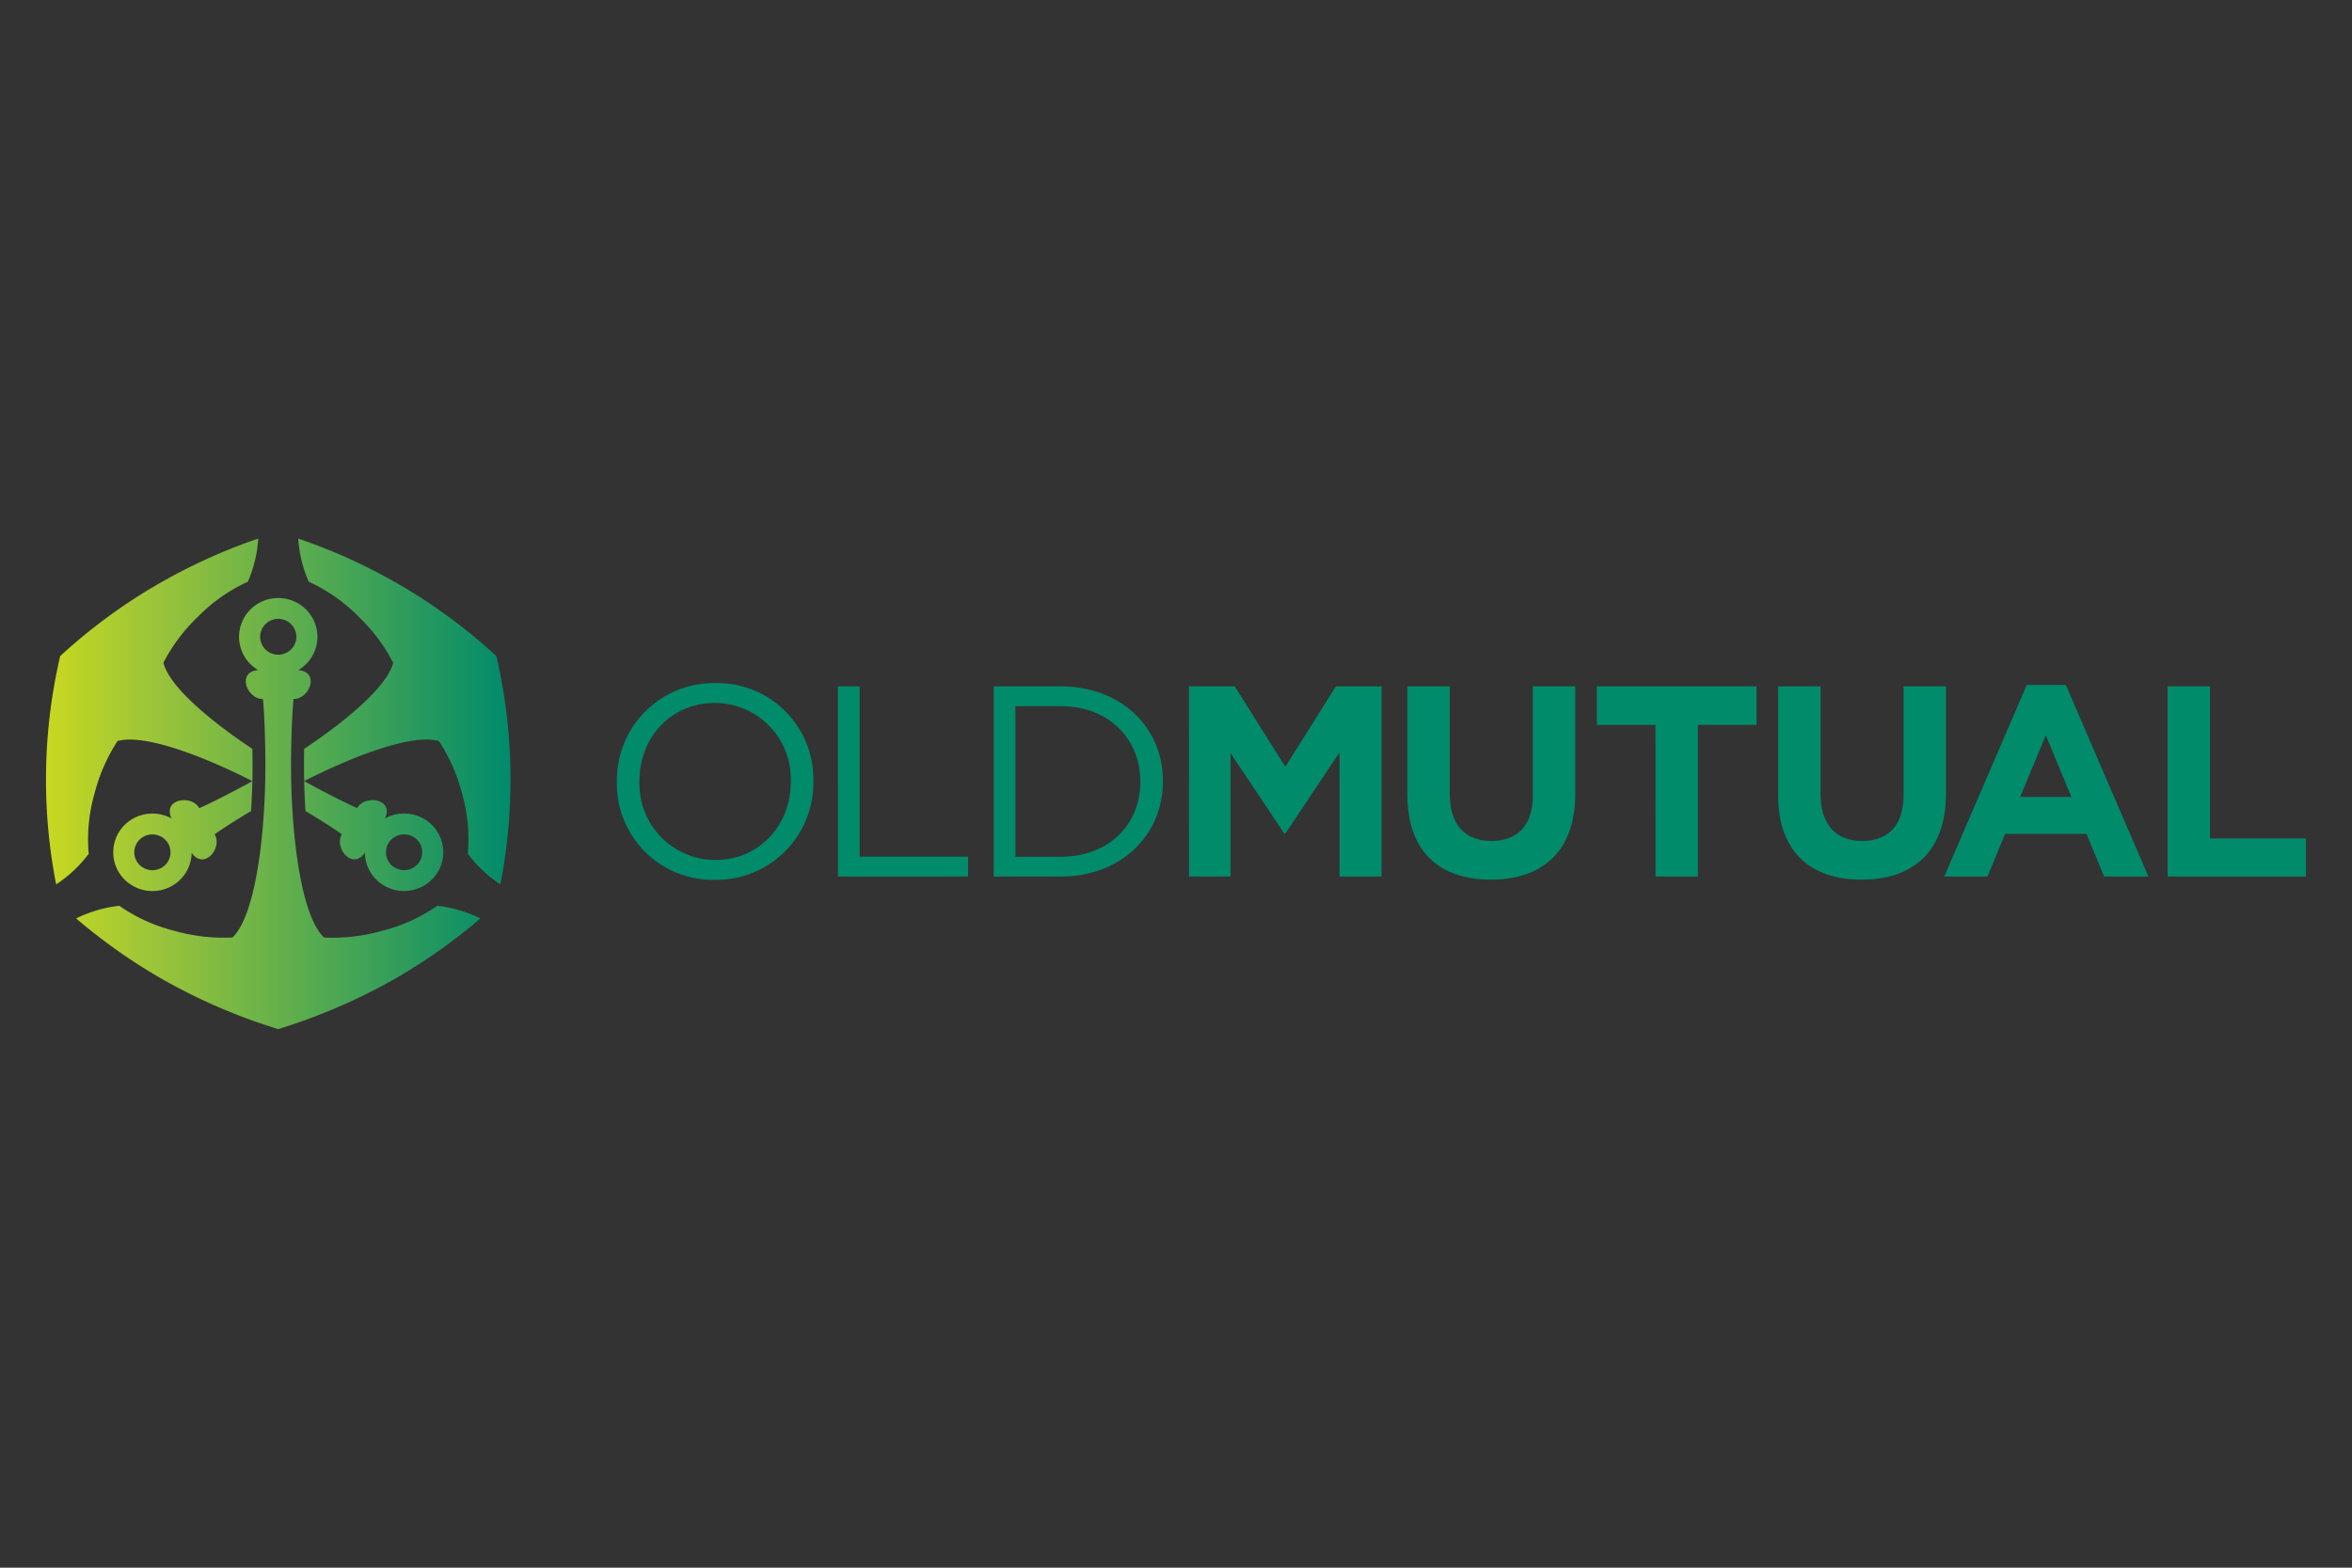 <svg xmlns="http://www.w3.org/2000/svg" xmlns:xlink="http://www.w3.org/1999/xlink" width="300" height="200" viewBox="0 0 300 200">
  <rect x="0" y="0" width="300" height="200" fill="#333333" stroke="none"/>
  <defs>
    <linearGradient id="linear-gradient" x1="1" y1="0.5" x2="-0.287" y2="0.5" gradientUnits="objectBoundingBox">
      <stop offset="0" stop-color="#008b6b"/>
      <stop offset="0.591" stop-color="#9ac43a"/>
      <stop offset="1" stop-color="#fff100"/>
    </linearGradient>
    <clipPath id="clip-logo-colour">
      <rect width="300" height="200"/>
    </clipPath>
  </defs>
  <g id="logo-colour" clip-path="url(#clip-logo-colour)">
    <g id="logo" transform="translate(5.866 68.708)">
      <path id="Path_2" data-name="Path 2" d="M308.776-239.335a4.936,4.936,0,0,0,2.442,4.246c-2.8.211-1.427,3.725.6,3.684.211,1.845.32,6.07.32,8.394,0,8.626-1.206,19.178-4.2,22.033a22.956,22.956,0,0,1-7.353-.835,21.582,21.582,0,0,1-7.09-3.21,16.787,16.787,0,0,0-5.5,1.613,71.848,71.848,0,0,0,10.975,7.739,73.722,73.722,0,0,0,14.809,6.384,74.919,74.919,0,0,0,14.814-6.384,71.788,71.788,0,0,0,10.97-7.739,16.715,16.715,0,0,0-5.5-1.613,21.513,21.513,0,0,1-7.1,3.21,23.07,23.07,0,0,1-7.348.84c-3-2.86-4.21-13.412-4.21-22.038,0-2.324.113-6.549.33-8.394,2.025.041,3.406-3.473.593-3.684a4.919,4.919,0,0,0,2.448-4.246,4.973,4.973,0,0,0-5-4.947,4.972,4.972,0,0,0-5,4.947m2.69,0a2.3,2.3,0,0,1,2.308-2.288,2.3,2.3,0,0,1,2.314,2.288,2.3,2.3,0,0,1-2.314,2.277,2.3,2.3,0,0,1-2.308-2.277m17.133-7.023a71.439,71.439,0,0,0-12.274-5.513,16.16,16.16,0,0,0,1.34,5.5,21.6,21.6,0,0,1,6.364,4.467,22.432,22.432,0,0,1,4.406,5.874c-.752,2.978-5.74,7.234-11.351,10.991-.021.752-.021,1.448-.021,2.02,0,.706,0,1.371.026,2.082,6.657-3.38,13.892-6.034,17.179-5.106a22.379,22.379,0,0,1,2.953,6.714,20.871,20.871,0,0,1,.726,7.672,16.574,16.574,0,0,0,4.163,3.9,69.732,69.732,0,0,0,1.293-13.263,68.877,68.877,0,0,0-1.809-15.86,70.784,70.784,0,0,0-12.995-9.481m-4.751,28.875c-1.53-.659-4.658-2.272-6.76-3.442.021,1.293.072,2.535.155,3.813,1.767,1.061,3.664,2.252,4.648,2.973-1.046,1.716,1.345,4.648,2.937,2.355a4.916,4.916,0,0,0,2.5,4.22,5.043,5.043,0,0,0,6.832-1.809,4.928,4.928,0,0,0-1.829-6.76,5.085,5.085,0,0,0-4.952-.026c1.221-2.5-2.546-3.086-3.53-1.324m7.976,6.781a2.3,2.3,0,0,1-1.994,1.134,2.389,2.389,0,0,1-1.164-.3,2.272,2.272,0,0,1-.84-3.117,2.326,2.326,0,0,1,3.153-.84,2.256,2.256,0,0,1,.845,3.123M298.96-246.358a70.826,70.826,0,0,0-13,9.481,69.445,69.445,0,0,0-1.809,15.86,69.732,69.732,0,0,0,1.293,13.263,16.469,16.469,0,0,0,4.158-3.9,21,21,0,0,1,.737-7.672,22.368,22.368,0,0,1,2.942-6.714c3.287-.927,10.522,1.726,17.195,5.106.015-.711.021-1.376.021-2.082,0-.572-.005-1.267-.021-2.02-5.622-3.756-10.6-8.012-11.351-10.991a22.313,22.313,0,0,1,4.406-5.874,21.528,21.528,0,0,1,6.364-4.467,16.119,16.119,0,0,0,1.329-5.5,71.351,71.351,0,0,0-12.263,5.513m4.746,28.875c-.979-1.762-4.746-1.18-3.53,1.324a5.085,5.085,0,0,0-4.952.026,4.928,4.928,0,0,0-1.829,6.76,5.043,5.043,0,0,0,6.832,1.809,4.932,4.932,0,0,0,2.5-4.22c1.587,2.293,3.983-.639,2.932-2.355.984-.721,2.88-1.912,4.648-2.973.077-1.278.134-2.52.165-3.813-2.113,1.17-5.24,2.782-6.771,3.442m-7.976,6.781a2.269,2.269,0,0,1,.845-3.123,2.325,2.325,0,0,1,3.153.84,2.265,2.265,0,0,1-.845,3.117,2.358,2.358,0,0,1-1.159.3,2.306,2.306,0,0,1-1.994-1.134" transform="translate(-284.151 251.871)" fill="url(#linear-gradient)"/>
      <path id="Path_3" data-name="Path 3" d="M298.284-235.674v-.067a12.368,12.368,0,0,1,12.567-12.552,12.252,12.252,0,0,1,12.49,12.48v.072a12.372,12.372,0,0,1-12.562,12.552,12.252,12.252,0,0,1-12.5-12.485m22.182,0v-.067a9.7,9.7,0,0,0-9.687-10.017c-5.617,0-9.615,4.431-9.615,9.945v.072a9.7,9.7,0,0,0,9.687,10.017c5.611,0,9.615-4.431,9.615-9.95" transform="translate(-225.461 266.729)" fill="#008b6b"/>
      <path id="Path_4" data-name="Path 4" d="M303.755-248.213h2.777v21.739h13.825v2.53h-16.6Z" transform="translate(-202.744 267.063)" fill="#008b6b"/>
      <path id="Path_5" data-name="Path 5" d="M307.612-248.212h8.522c7.724,0,13.057,5.23,13.057,12.063v.072c0,6.832-5.333,12.135-13.057,12.135h-8.522Zm8.522,21.739c6.214,0,10.177-4.163,10.177-9.538v-.067c0-5.374-3.962-9.61-10.177-9.61h-5.756v19.214Z" transform="translate(-186.725 267.066)" fill="#008b6b"/>
      <path id="Path_6" data-name="Path 6" d="M312.445-248.213h5.828l6.456,10.264,6.456-10.264h5.823v24.269h-5.364v-15.845l-6.915,10.367H324.6l-6.853-10.264v15.741h-5.3Z" transform="translate(-166.654 267.063)" fill="#008b6b"/>
      <path id="Path_7" data-name="Path 7" d="M317.851-234.342v-13.871h5.41v13.732c0,3.957,1.994,6,5.3,6s5.3-1.979,5.3-5.823v-13.907h5.405v13.7c0,7.353-4.174,10.96-10.774,10.96s-10.635-3.638-10.635-10.785" transform="translate(-144.206 267.062)" fill="#008b6b"/>
      <path id="Path_8" data-name="Path 8" d="M330.014-243.292h-7.471v-4.921H342.9v4.921h-7.477v19.348h-5.405Z" transform="translate(-124.721 267.063)" fill="#008b6b"/>
      <path id="Path_9" data-name="Path 9" d="M327.029-234.342v-13.871h5.411v13.732c0,3.957,2,6,5.3,6s5.292-1.979,5.292-5.823v-13.907h5.405v13.7c0,7.353-4.174,10.96-10.774,10.96s-10.635-3.638-10.635-10.785" transform="translate(-106.093 267.062)" fill="#008b6b"/>
      <path id="Path_10" data-name="Path 10" d="M341.668-248.247h4.983L357.183-223.8h-5.647l-2.252-5.441H338.9l-2.247,5.441h-5.513Zm5.688,14.288-3.262-7.873-3.267,7.873Z" transform="translate(-89.017 266.92)" fill="#008b6b"/>
      <path id="Path_11" data-name="Path 11" d="M336.67-248.213h5.4V-228.8h12.253v4.854H336.67Z" transform="translate(-66.055 267.063)" fill="#008b6b"/>
    </g>
  </g>
</svg>

